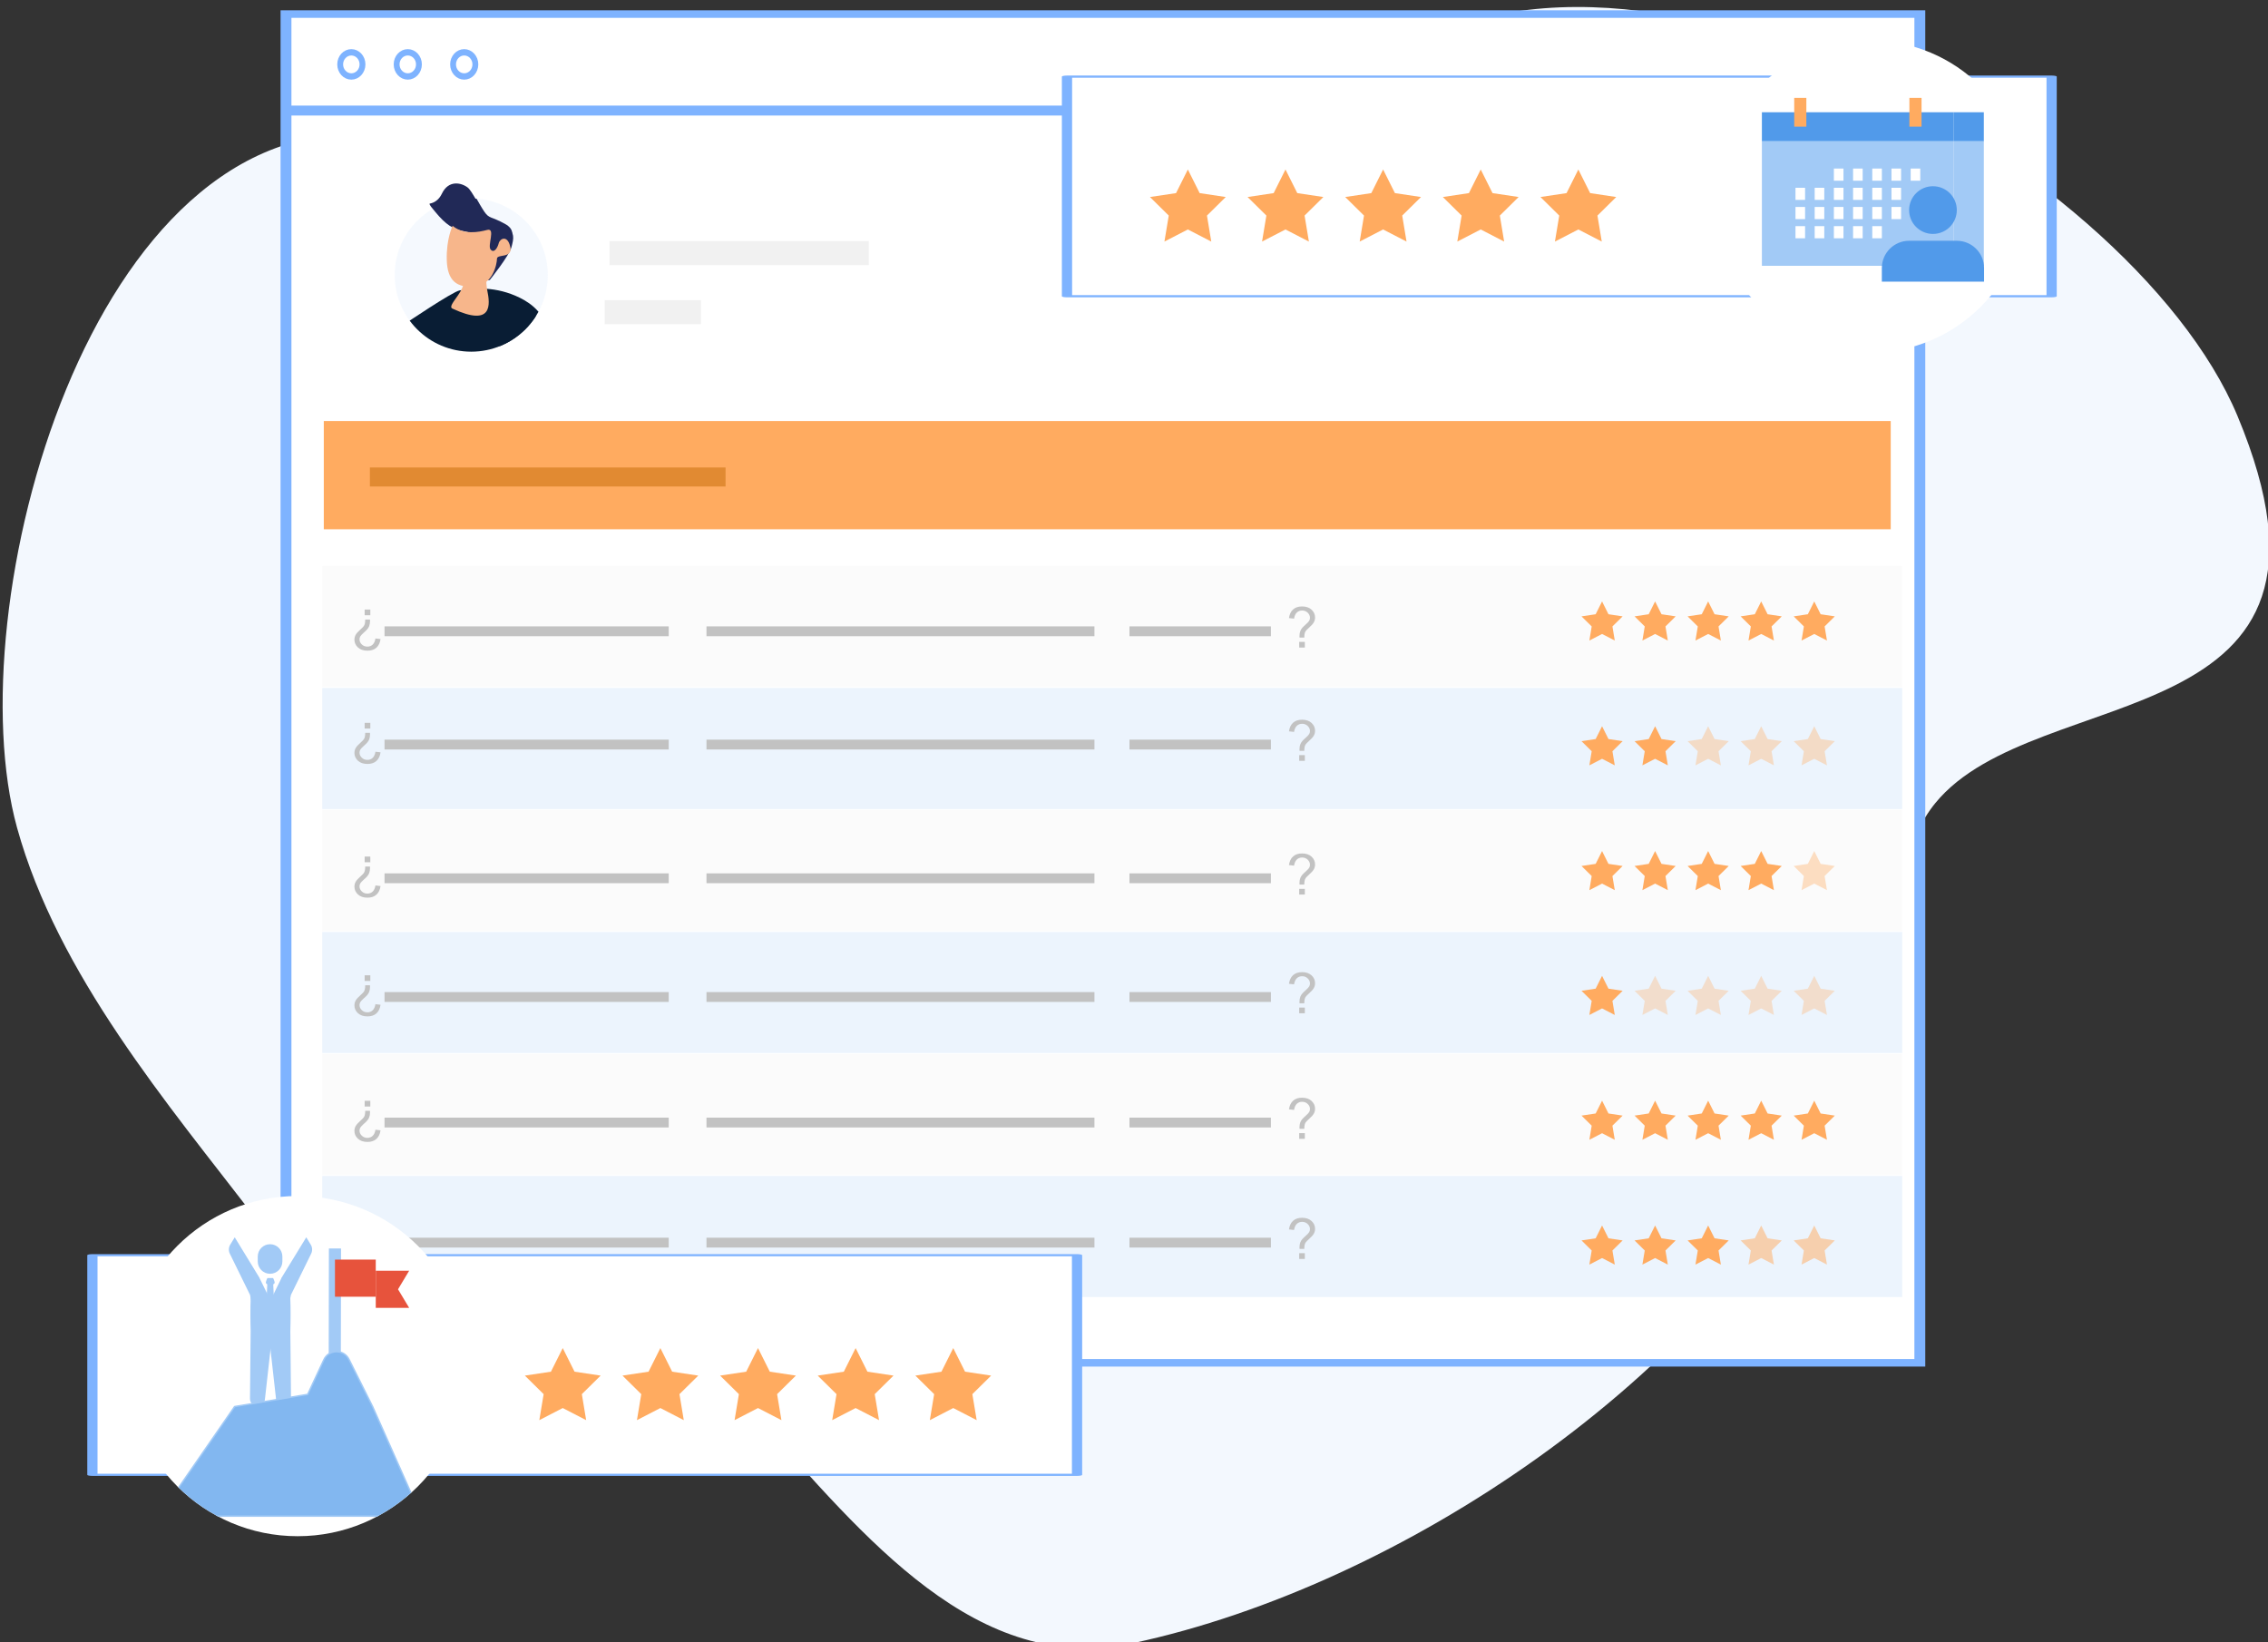 <?xml version="1.0" encoding="UTF-8" standalone="no"?>
<!DOCTYPE svg PUBLIC "-//W3C//DTD SVG 1.1//EN" "http://www.w3.org/Graphics/SVG/1.1/DTD/svg11.dtd">
<svg width="100%" height="100%" viewBox="0 0 1558 1128" version="1.1" xmlns="http://www.w3.org/2000/svg" xmlns:xlink="http://www.w3.org/1999/xlink" xml:space="preserve" xmlns:serif="http://www.serif.com/" style="fill-rule:evenodd;clip-rule:evenodd;stroke-miterlimit:2;">
    <rect x="0" y="0" width="1558" height="1128" fill="#333333" stroke="none"/>
    <g transform="matrix(1,0,0,1,-26286.5,-19642.6)">
        <g transform="matrix(1,0,0,1,24401.8,18916.2)">
            <g transform="matrix(-0.905,-0.303,0.317,-0.948,3391.49,20110.8)">
                <path d="M7412.05,17057.6C7405.23,17088.3 7381.24,17120.2 7363.95,17145.6C7222.64,17353.7 6988.59,16974.2 6789.41,17087.1C6621.18,17182.4 6455.56,17385.1 6427.41,17579C6417.44,17647.7 6456.83,17751.9 6434.12,17809.2C6393.25,17912.4 6148.95,17944.8 6316.22,18127.5C6448.49,18271.9 6884.78,18349.6 6995.55,18146.7C7054.61,18038.5 6985.77,17823.4 7127.82,17769.7C7307.03,17702 7473.2,17943.9 7651.61,17904.1C7852.62,17859.3 7829.49,17504.5 7737.97,17374.7C7676.64,17287.8 7572.39,17227.8 7484.35,17171.2" style="fill:rgb(243,248,254);"/>
            </g>
            <g transform="matrix(1.453,0,0,1.573,-1141.8,-1707.85)">
                <g transform="matrix(9.883,0,0,6.338,-2163.73,-1047.09)">
                    <rect x="443.375" y="410.343" width="78.159" height="92.935" style="fill:white;stroke:rgb(126,179,255);stroke-width:0.52px;"/>
                </g>
                <g transform="matrix(9.224,0,0,9.224,-1865.16,-2231.39)">
                    <path d="M442.762,414.917L526.146,414.917L442.762,414.917Z" style="fill:none;stroke:rgb(126,179,255);stroke-width:0.47px;"/>
                </g>
                <g transform="matrix(9.224,0,0,9.224,-1865.16,-2231.39)">
                    <path d="M446.604,412.73C446.604,413.047 446.348,413.303 446.032,413.303C445.716,413.303 445.46,413.047 445.46,412.73C445.46,412.415 445.716,412.159 446.032,412.159C446.348,412.159 446.604,412.415 446.604,412.73Z" style="fill:none;stroke:rgb(126,179,255);stroke-width:0.3px;"/>
                </g>
                <g transform="matrix(9.224,0,0,9.224,-1865.16,-2231.39)">
                    <path d="M449.497,412.73C449.497,413.047 449.241,413.303 448.925,413.303C448.609,413.303 448.353,413.047 448.353,412.73C448.353,412.415 448.609,412.159 448.925,412.159C449.241,412.159 449.497,412.415 449.497,412.73Z" style="fill:none;stroke:rgb(126,179,255);stroke-width:0.3px;"/>
                </g>
                <g transform="matrix(9.224,0,0,9.224,-1865.16,-2231.39)">
                    <path d="M452.389,412.73C452.389,413.047 452.133,413.303 451.817,413.303C451.501,413.303 451.246,413.047 451.246,412.73C451.246,412.415 451.501,412.159 451.817,412.159C452.133,412.159 452.389,412.415 452.389,412.73Z" style="fill:none;stroke:rgb(126,179,255);stroke-width:0.3px;"/>
                </g>
            </g>
            <g transform="matrix(0.624,0,0,1.272,-9623.81,-4049.13)">
                <g transform="matrix(1,0,0,1.34,0,-1314.35)">
                    <rect x="18797.9" y="4010.71" width="1739.32" height="48.802" style="fill:rgb(251,251,251);"/>
                </g>
                <g transform="matrix(1,0,0,1.34,0,-1248.47)">
                    <rect x="18797.9" y="4010.71" width="1739.32" height="48.802" style="fill:rgb(162,202,246);fill-opacity:0.21;"/>
                </g>
                <g transform="matrix(1,0,0,1.34,0,-1182.58)">
                    <rect x="18797.9" y="4010.71" width="1739.32" height="48.802" style="fill:rgb(251,251,251);"/>
                </g>
                <g transform="matrix(1,0,0,1.34,0,-1116.7)">
                    <rect x="18797.9" y="4010.71" width="1739.32" height="48.802" style="fill:rgb(162,202,246);fill-opacity:0.21;"/>
                </g>
                <g transform="matrix(1,0,0,1.34,0,-1050.82)">
                    <rect x="18797.9" y="4010.71" width="1739.32" height="48.802" style="fill:rgb(251,251,251);"/>
                </g>
                <g transform="matrix(1,0,0,1.34,0,-984.933)">
                    <rect x="18797.9" y="4010.71" width="1739.32" height="48.802" style="fill:rgb(162,202,246);fill-opacity:0.21;"/>
                </g>
            </g>
            <g transform="matrix(0.634,0,0,1.098,-3104.25,-17349.3)">
                <rect x="8219.85" y="16725.8" width="1697.79" height="67.726" style="fill:rgb(255,171,96);"/>
            </g>
            <g transform="matrix(2.838,0,0,1.062,-51255.9,-3090.77)">
                <rect x="18814.2" y="3896.71" width="86.088" height="12.298" style="fill:rgb(200,111,13);fill-opacity:0.55;"/>
            </g>
            <g transform="matrix(0.197,0,0,0.197,2511.87,-2178.87)">
                <path d="M2402.88,16844.8L2425.22,16889.5L2474.59,16896.9L2439.03,16932L2447.2,16981.2L2402.88,16958.3L2358.56,16981.2L2366.73,16932L2331.17,16896.9L2380.54,16889.5L2402.88,16844.8Z" style="fill:rgb(255,171,96);"/>
            </g>
            <g transform="matrix(0.197,0,0,0.197,2511.87,-2093.13)">
                <path d="M2402.88,16844.8L2425.22,16889.5L2474.59,16896.9L2439.03,16932L2447.2,16981.2L2402.88,16958.3L2358.56,16981.2L2366.73,16932L2331.17,16896.9L2380.54,16889.5L2402.88,16844.8Z" style="fill:rgb(255,171,96);"/>
            </g>
            <g transform="matrix(0.197,0,0,0.197,2511.87,-2007.39)">
                <path d="M2402.88,16844.8L2425.22,16889.5L2474.59,16896.9L2439.03,16932L2447.2,16981.2L2402.88,16958.3L2358.56,16981.2L2366.73,16932L2331.17,16896.9L2380.54,16889.5L2402.88,16844.8Z" style="fill:rgb(255,171,96);"/>
            </g>
            <g transform="matrix(0.197,0,0,0.197,2511.87,-1921.65)">
                <path d="M2402.88,16844.8L2425.22,16889.5L2474.59,16896.9L2439.03,16932L2447.2,16981.2L2402.88,16958.3L2358.56,16981.2L2366.73,16932L2331.17,16896.9L2380.54,16889.5L2402.88,16844.8Z" style="fill:rgb(255,171,96);"/>
            </g>
            <g transform="matrix(0.197,0,0,0.197,2511.87,-1835.91)">
                <path d="M2402.88,16844.8L2425.22,16889.5L2474.59,16896.9L2439.03,16932L2447.2,16981.2L2402.88,16958.3L2358.56,16981.2L2366.73,16932L2331.17,16896.9L2380.54,16889.5L2402.88,16844.8Z" style="fill:rgb(255,171,96);"/>
            </g>
            <g transform="matrix(0.197,0,0,0.197,2511.87,-1750.16)">
                <path d="M2402.88,16844.8L2425.22,16889.5L2474.59,16896.9L2439.03,16932L2447.2,16981.2L2402.88,16958.3L2358.56,16981.2L2366.73,16932L2331.17,16896.9L2380.54,16889.5L2402.88,16844.8Z" style="fill:rgb(255,171,96);"/>
            </g>
            <g transform="matrix(0.197,0,0,0.197,2548.31,-2178.87)">
                <path d="M2402.88,16844.8L2425.22,16889.5L2474.59,16896.9L2439.03,16932L2447.2,16981.2L2402.88,16958.3L2358.56,16981.2L2366.73,16932L2331.17,16896.9L2380.54,16889.5L2402.88,16844.8Z" style="fill:rgb(255,171,96);"/>
            </g>
            <g transform="matrix(0.197,0,0,0.197,2548.31,-2093.13)">
                <path d="M2402.88,16844.8L2425.22,16889.5L2474.59,16896.9L2439.03,16932L2447.2,16981.2L2402.88,16958.3L2358.56,16981.2L2366.73,16932L2331.17,16896.9L2380.54,16889.5L2402.88,16844.8Z" style="fill:rgb(255,171,96);"/>
            </g>
            <g transform="matrix(0.197,0,0,0.197,2548.31,-2007.39)">
                <path d="M2402.88,16844.8L2425.22,16889.5L2474.59,16896.9L2439.03,16932L2447.2,16981.2L2402.88,16958.3L2358.56,16981.2L2366.73,16932L2331.17,16896.9L2380.54,16889.5L2402.88,16844.8Z" style="fill:rgb(255,171,96);"/>
            </g>
            <g transform="matrix(0.197,0,0,0.197,2548.31,-1921.65)">
                <path d="M2402.88,16844.8L2425.22,16889.5L2474.59,16896.9L2439.03,16932L2447.2,16981.2L2402.88,16958.3L2358.56,16981.2L2366.73,16932L2331.17,16896.9L2380.54,16889.5L2402.88,16844.8Z" style="fill:rgb(255,171,96);fill-opacity:0.31;"/>
            </g>
            <g transform="matrix(0.197,0,0,0.197,2548.31,-1835.91)">
                <path d="M2402.88,16844.8L2425.22,16889.5L2474.59,16896.9L2439.03,16932L2447.2,16981.2L2402.88,16958.3L2358.56,16981.2L2366.73,16932L2331.17,16896.9L2380.54,16889.5L2402.88,16844.8Z" style="fill:rgb(255,171,96);"/>
            </g>
            <g transform="matrix(0.197,0,0,0.197,2548.31,-1750.16)">
                <path d="M2402.88,16844.8L2425.22,16889.5L2474.59,16896.9L2439.03,16932L2447.2,16981.2L2402.88,16958.3L2358.56,16981.2L2366.73,16932L2331.17,16896.9L2380.54,16889.5L2402.88,16844.8Z" style="fill:rgb(255,171,96);"/>
            </g>
            <g transform="matrix(0.197,0,0,0.197,2584.75,-2178.87)">
                <path d="M2402.88,16844.8L2425.22,16889.5L2474.59,16896.9L2439.03,16932L2447.2,16981.2L2402.88,16958.3L2358.56,16981.2L2366.73,16932L2331.17,16896.9L2380.54,16889.5L2402.88,16844.8Z" style="fill:rgb(255,171,96);"/>
            </g>
            <g transform="matrix(0.197,0,0,0.197,2584.75,-2093.13)">
                <path d="M2402.88,16844.8L2425.22,16889.5L2474.59,16896.9L2439.03,16932L2447.2,16981.2L2402.88,16958.3L2358.56,16981.2L2366.73,16932L2331.17,16896.9L2380.54,16889.5L2402.88,16844.8Z" style="fill:rgb(255,171,96);fill-opacity:0.35;"/>
            </g>
            <g transform="matrix(0.197,0,0,0.197,2584.75,-2007.39)">
                <path d="M2402.88,16844.8L2425.22,16889.5L2474.59,16896.9L2439.03,16932L2447.2,16981.2L2402.88,16958.3L2358.56,16981.2L2366.73,16932L2331.17,16896.9L2380.54,16889.5L2402.88,16844.8Z" style="fill:rgb(255,171,96);"/>
            </g>
            <g transform="matrix(0.197,0,0,0.197,2584.75,-1921.65)">
                <path d="M2402.88,16844.8L2425.22,16889.5L2474.59,16896.9L2439.03,16932L2447.2,16981.2L2402.88,16958.3L2358.56,16981.2L2366.73,16932L2331.17,16896.9L2380.54,16889.5L2402.88,16844.8Z" style="fill:rgb(255,171,96);fill-opacity:0.31;"/>
            </g>
            <g transform="matrix(0.197,0,0,0.197,2584.75,-1835.91)">
                <path d="M2402.88,16844.8L2425.22,16889.5L2474.59,16896.9L2439.03,16932L2447.2,16981.2L2402.88,16958.3L2358.56,16981.2L2366.73,16932L2331.17,16896.9L2380.54,16889.5L2402.88,16844.8Z" style="fill:rgb(255,171,96);"/>
            </g>
            <g transform="matrix(0.197,0,0,0.197,2584.75,-1750.16)">
                <path d="M2402.88,16844.8L2425.22,16889.5L2474.59,16896.9L2439.03,16932L2447.2,16981.2L2402.88,16958.3L2358.56,16981.2L2366.73,16932L2331.17,16896.9L2380.54,16889.5L2402.88,16844.8Z" style="fill:rgb(255,171,96);"/>
            </g>
            <g transform="matrix(0.197,0,0,0.197,2621.19,-2178.87)">
                <path d="M2402.88,16844.8L2425.22,16889.5L2474.59,16896.9L2439.03,16932L2447.2,16981.2L2402.88,16958.3L2358.56,16981.2L2366.73,16932L2331.17,16896.9L2380.54,16889.5L2402.88,16844.8Z" style="fill:rgb(255,171,96);"/>
            </g>
            <g transform="matrix(0.197,0,0,0.197,2621.19,-2093.13)">
                <path d="M2402.88,16844.8L2425.22,16889.5L2474.59,16896.9L2439.03,16932L2447.2,16981.2L2402.88,16958.3L2358.56,16981.2L2366.73,16932L2331.17,16896.9L2380.54,16889.5L2402.88,16844.8Z" style="fill:rgb(255,171,96);fill-opacity:0.35;"/>
            </g>
            <g transform="matrix(0.197,0,0,0.197,2621.19,-2007.39)">
                <path d="M2402.88,16844.8L2425.22,16889.5L2474.59,16896.9L2439.03,16932L2447.2,16981.2L2402.88,16958.3L2358.56,16981.2L2366.73,16932L2331.17,16896.9L2380.54,16889.5L2402.88,16844.8Z" style="fill:rgb(255,171,96);"/>
            </g>
            <g transform="matrix(0.197,0,0,0.197,2621.19,-1921.65)">
                <path d="M2402.88,16844.8L2425.22,16889.5L2474.59,16896.9L2439.03,16932L2447.2,16981.2L2402.88,16958.3L2358.56,16981.2L2366.73,16932L2331.17,16896.9L2380.54,16889.5L2402.88,16844.8Z" style="fill:rgb(255,171,96);fill-opacity:0.31;"/>
            </g>
            <g transform="matrix(0.197,0,0,0.197,2621.19,-1835.91)">
                <path d="M2402.88,16844.8L2425.22,16889.5L2474.59,16896.9L2439.03,16932L2447.2,16981.2L2402.88,16958.3L2358.56,16981.2L2366.73,16932L2331.17,16896.9L2380.54,16889.5L2402.88,16844.8Z" style="fill:rgb(255,171,96);"/>
            </g>
            <g transform="matrix(0.197,0,0,0.197,2621.19,-1750.16)">
                <path d="M2402.88,16844.8L2425.22,16889.5L2474.59,16896.9L2439.03,16932L2447.2,16981.2L2402.88,16958.3L2358.56,16981.2L2366.73,16932L2331.17,16896.9L2380.54,16889.5L2402.88,16844.8Z" style="fill:rgb(255,171,96);fill-opacity:0.51;"/>
            </g>
            <g transform="matrix(0.197,0,0,0.197,2657.63,-2178.87)">
                <path d="M2402.88,16844.8L2425.22,16889.5L2474.59,16896.9L2439.03,16932L2447.2,16981.2L2402.88,16958.3L2358.56,16981.2L2366.73,16932L2331.17,16896.9L2380.54,16889.5L2402.88,16844.8Z" style="fill:rgb(255,171,96);"/>
            </g>
            <g transform="matrix(0.197,0,0,0.197,2657.63,-2093.13)">
                <path d="M2402.88,16844.8L2425.22,16889.5L2474.59,16896.9L2439.03,16932L2447.2,16981.2L2402.88,16958.3L2358.56,16981.2L2366.73,16932L2331.17,16896.9L2380.54,16889.5L2402.88,16844.8Z" style="fill:rgb(255,171,96);fill-opacity:0.35;"/>
            </g>
            <g transform="matrix(0.197,0,0,0.197,2657.63,-2007.39)">
                <path d="M2402.88,16844.8L2425.22,16889.5L2474.59,16896.9L2439.03,16932L2447.2,16981.2L2402.88,16958.3L2358.56,16981.2L2366.73,16932L2331.17,16896.9L2380.54,16889.5L2402.88,16844.8Z" style="fill:rgb(255,171,96);fill-opacity:0.37;"/>
            </g>
            <g transform="matrix(0.197,0,0,0.197,2657.63,-1921.65)">
                <path d="M2402.88,16844.8L2425.22,16889.5L2474.59,16896.9L2439.03,16932L2447.2,16981.2L2402.88,16958.3L2358.56,16981.2L2366.73,16932L2331.17,16896.9L2380.54,16889.5L2402.88,16844.8Z" style="fill:rgb(255,171,96);fill-opacity:0.31;"/>
            </g>
            <g transform="matrix(0.197,0,0,0.197,2657.63,-1835.91)">
                <path d="M2402.88,16844.8L2425.22,16889.5L2474.59,16896.9L2439.03,16932L2447.2,16981.2L2402.88,16958.3L2358.56,16981.2L2366.73,16932L2331.17,16896.9L2380.54,16889.5L2402.88,16844.8Z" style="fill:rgb(255,171,96);"/>
            </g>
            <g transform="matrix(0.197,0,0,0.197,2657.63,-1750.16)">
                <path d="M2402.88,16844.8L2425.22,16889.5L2474.59,16896.9L2439.03,16932L2447.2,16981.2L2402.88,16958.3L2358.56,16981.2L2366.73,16932L2331.17,16896.9L2380.54,16889.5L2402.88,16844.8Z" style="fill:rgb(255,171,96);fill-opacity:0.51;"/>
            </g>
            <g transform="matrix(1.796,0,0,0.235,-8940.8,-1319.31)">
                <rect x="6174.64" y="10536.2" width="108.693" height="28.735" style="fill:rgb(194,194,194);"/>
            </g>
            <g transform="matrix(1.796,0,0,0.235,-8940.8,-1241.5)">
                <rect x="6174.64" y="10536.2" width="108.693" height="28.735" style="fill:rgb(194,194,194);"/>
            </g>
            <g transform="matrix(1.796,0,0,0.235,-8940.8,-1149.64)">
                <rect x="6174.64" y="10536.2" width="108.693" height="28.735" style="fill:rgb(194,194,194);"/>
            </g>
            <g transform="matrix(1.796,0,0,0.235,-8940.8,-1068.08)">
                <rect x="6174.64" y="10536.2" width="108.693" height="28.735" style="fill:rgb(194,194,194);"/>
            </g>
            <g transform="matrix(1.796,0,0,0.235,-8940.8,-981.837)">
                <rect x="6174.64" y="10536.2" width="108.693" height="28.735" style="fill:rgb(194,194,194);"/>
            </g>
            <g transform="matrix(1.796,0,0,0.235,-8940.8,-899.342)">
                <rect x="6174.64" y="10536.2" width="108.693" height="28.735" style="fill:rgb(194,194,194);"/>
            </g>
            <g transform="matrix(0.894,0,0,0.235,-2859.55,-1319.31)">
                <rect x="6174.64" y="10536.2" width="108.693" height="28.735" style="fill:rgb(194,194,194);"/>
            </g>
            <g transform="matrix(0.894,0,0,0.235,-2859.55,-1241.5)">
                <rect x="6174.64" y="10536.2" width="108.693" height="28.735" style="fill:rgb(194,194,194);"/>
            </g>
            <g transform="matrix(0.894,0,0,0.235,-2859.55,-1149.64)">
                <rect x="6174.64" y="10536.2" width="108.693" height="28.735" style="fill:rgb(194,194,194);"/>
            </g>
            <g transform="matrix(0.894,0,0,0.235,-2859.55,-1068.08)">
                <rect x="6174.64" y="10536.2" width="108.693" height="28.735" style="fill:rgb(194,194,194);"/>
            </g>
            <g transform="matrix(0.894,0,0,0.235,-2859.55,-981.837)">
                <rect x="6174.64" y="10536.2" width="108.693" height="28.735" style="fill:rgb(194,194,194);"/>
            </g>
            <g transform="matrix(0.894,0,0,0.235,-2859.55,-899.342)">
                <rect x="6174.64" y="10536.2" width="108.693" height="28.735" style="fill:rgb(194,194,194);"/>
            </g>
            <g transform="matrix(2.452,0,0,0.235,-12770.2,-1319.31)">
                <rect x="6174.64" y="10536.2" width="108.693" height="28.735" style="fill:rgb(194,194,194);"/>
            </g>
            <g transform="matrix(2.452,0,0,0.235,-12770.2,-1241.5)">
                <rect x="6174.64" y="10536.2" width="108.693" height="28.735" style="fill:rgb(194,194,194);"/>
            </g>
            <g transform="matrix(2.452,0,0,0.235,-12770.2,-1149.64)">
                <rect x="6174.64" y="10536.2" width="108.693" height="28.735" style="fill:rgb(194,194,194);"/>
            </g>
            <g transform="matrix(2.452,0,0,0.235,-12770.2,-1068.08)">
                <rect x="6174.64" y="10536.2" width="108.693" height="28.735" style="fill:rgb(194,194,194);"/>
            </g>
            <g transform="matrix(2.452,0,0,0.235,-12770.2,-981.837)">
                <rect x="6174.64" y="10536.2" width="108.693" height="28.735" style="fill:rgb(194,194,194);"/>
            </g>
            <g transform="matrix(2.452,0,0,0.235,-12770.2,-899.342)">
                <rect x="6174.64" y="10536.2" width="108.693" height="28.735" style="fill:rgb(194,194,194);"/>
            </g>
            <g transform="matrix(-0.351,-4.2975e-17,4.2975e-17,-0.351,5049.63,7165.92)">
                <g transform="matrix(110.555,0,0,110.555,6434.64,17136.2)">
                    <path d="M0.358,-0.519L0.358,-0.418L0.258,-0.418L0.258,-0.519L0.358,-0.519ZM0.352,-0.342C0.352,-0.331 0.353,-0.323 0.353,-0.317C0.353,-0.282 0.348,-0.251 0.338,-0.226C0.331,-0.207 0.319,-0.188 0.303,-0.169C0.292,-0.155 0.27,-0.135 0.24,-0.108C0.21,-0.081 0.19,-0.06 0.181,-0.044C0.172,-0.028 0.167,-0.011 0.167,0.008C0.167,0.043 0.181,0.073 0.208,0.099C0.234,0.124 0.267,0.137 0.306,0.137C0.343,0.137 0.374,0.125 0.399,0.102C0.424,0.079 0.441,0.042 0.449,-0.007L0.539,0.003C0.53,0.069 0.506,0.12 0.466,0.156C0.426,0.192 0.373,0.209 0.307,0.209C0.237,0.209 0.181,0.19 0.139,0.152C0.098,0.114 0.077,0.068 0.077,0.014C0.077,-0.017 0.084,-0.046 0.099,-0.072C0.113,-0.098 0.142,-0.13 0.185,-0.168C0.214,-0.194 0.232,-0.213 0.241,-0.225C0.25,-0.237 0.256,-0.25 0.26,-0.266C0.265,-0.282 0.267,-0.307 0.268,-0.342L0.352,-0.342Z" style="fill:rgb(194,194,194);fill-rule:nonzero;"/>
                </g>
            </g>
            <g transform="matrix(-0.351,-4.2975e-17,4.2975e-17,-0.351,5049.63,7243.73)">
                <g transform="matrix(110.555,0,0,110.555,6434.64,17136.2)">
                    <path d="M0.358,-0.519L0.358,-0.418L0.258,-0.418L0.258,-0.519L0.358,-0.519ZM0.352,-0.342C0.352,-0.331 0.353,-0.323 0.353,-0.317C0.353,-0.282 0.348,-0.251 0.338,-0.226C0.331,-0.207 0.319,-0.188 0.303,-0.169C0.292,-0.155 0.27,-0.135 0.24,-0.108C0.21,-0.081 0.19,-0.06 0.181,-0.044C0.172,-0.028 0.167,-0.011 0.167,0.008C0.167,0.043 0.181,0.073 0.208,0.099C0.234,0.124 0.267,0.137 0.306,0.137C0.343,0.137 0.374,0.125 0.399,0.102C0.424,0.079 0.441,0.042 0.449,-0.007L0.539,0.003C0.53,0.069 0.506,0.12 0.466,0.156C0.426,0.192 0.373,0.209 0.307,0.209C0.237,0.209 0.181,0.19 0.139,0.152C0.098,0.114 0.077,0.068 0.077,0.014C0.077,-0.017 0.084,-0.046 0.099,-0.072C0.113,-0.098 0.142,-0.13 0.185,-0.168C0.214,-0.194 0.232,-0.213 0.241,-0.225C0.25,-0.237 0.256,-0.25 0.26,-0.266C0.265,-0.282 0.267,-0.307 0.268,-0.342L0.352,-0.342Z" style="fill:rgb(194,194,194);fill-rule:nonzero;"/>
                </g>
            </g>
            <g transform="matrix(-0.351,-4.2975e-17,4.2975e-17,-0.351,5049.63,7335.6)">
                <g transform="matrix(110.555,0,0,110.555,6434.64,17136.2)">
                    <path d="M0.358,-0.519L0.358,-0.418L0.258,-0.418L0.258,-0.519L0.358,-0.519ZM0.352,-0.342C0.352,-0.331 0.353,-0.323 0.353,-0.317C0.353,-0.282 0.348,-0.251 0.338,-0.226C0.331,-0.207 0.319,-0.188 0.303,-0.169C0.292,-0.155 0.27,-0.135 0.24,-0.108C0.21,-0.081 0.19,-0.06 0.181,-0.044C0.172,-0.028 0.167,-0.011 0.167,0.008C0.167,0.043 0.181,0.073 0.208,0.099C0.234,0.124 0.267,0.137 0.306,0.137C0.343,0.137 0.374,0.125 0.399,0.102C0.424,0.079 0.441,0.042 0.449,-0.007L0.539,0.003C0.53,0.069 0.506,0.12 0.466,0.156C0.426,0.192 0.373,0.209 0.307,0.209C0.237,0.209 0.181,0.19 0.139,0.152C0.098,0.114 0.077,0.068 0.077,0.014C0.077,-0.017 0.084,-0.046 0.099,-0.072C0.113,-0.098 0.142,-0.13 0.185,-0.168C0.214,-0.194 0.232,-0.213 0.241,-0.225C0.25,-0.237 0.256,-0.25 0.26,-0.266C0.265,-0.282 0.267,-0.307 0.268,-0.342L0.352,-0.342Z" style="fill:rgb(194,194,194);fill-rule:nonzero;"/>
                </g>
            </g>
            <g transform="matrix(-0.351,-4.2975e-17,4.2975e-17,-0.351,5049.63,7417.15)">
                <g transform="matrix(110.555,0,0,110.555,6434.64,17136.2)">
                    <path d="M0.358,-0.519L0.358,-0.418L0.258,-0.418L0.258,-0.519L0.358,-0.519ZM0.352,-0.342C0.352,-0.331 0.353,-0.323 0.353,-0.317C0.353,-0.282 0.348,-0.251 0.338,-0.226C0.331,-0.207 0.319,-0.188 0.303,-0.169C0.292,-0.155 0.27,-0.135 0.24,-0.108C0.21,-0.081 0.19,-0.06 0.181,-0.044C0.172,-0.028 0.167,-0.011 0.167,0.008C0.167,0.043 0.181,0.073 0.208,0.099C0.234,0.124 0.267,0.137 0.306,0.137C0.343,0.137 0.374,0.125 0.399,0.102C0.424,0.079 0.441,0.042 0.449,-0.007L0.539,0.003C0.53,0.069 0.506,0.12 0.466,0.156C0.426,0.192 0.373,0.209 0.307,0.209C0.237,0.209 0.181,0.19 0.139,0.152C0.098,0.114 0.077,0.068 0.077,0.014C0.077,-0.017 0.084,-0.046 0.099,-0.072C0.113,-0.098 0.142,-0.13 0.185,-0.168C0.214,-0.194 0.232,-0.213 0.241,-0.225C0.25,-0.237 0.256,-0.25 0.26,-0.266C0.265,-0.282 0.267,-0.307 0.268,-0.342L0.352,-0.342Z" style="fill:rgb(194,194,194);fill-rule:nonzero;"/>
                </g>
            </g>
            <g transform="matrix(-0.351,-4.2975e-17,4.2975e-17,-0.351,5049.63,7503.4)">
                <g transform="matrix(110.555,0,0,110.555,6434.64,17136.2)">
                    <path d="M0.358,-0.519L0.358,-0.418L0.258,-0.418L0.258,-0.519L0.358,-0.519ZM0.352,-0.342C0.352,-0.331 0.353,-0.323 0.353,-0.317C0.353,-0.282 0.348,-0.251 0.338,-0.226C0.331,-0.207 0.319,-0.188 0.303,-0.169C0.292,-0.155 0.27,-0.135 0.24,-0.108C0.21,-0.081 0.19,-0.06 0.181,-0.044C0.172,-0.028 0.167,-0.011 0.167,0.008C0.167,0.043 0.181,0.073 0.208,0.099C0.234,0.124 0.267,0.137 0.306,0.137C0.343,0.137 0.374,0.125 0.399,0.102C0.424,0.079 0.441,0.042 0.449,-0.007L0.539,0.003C0.53,0.069 0.506,0.12 0.466,0.156C0.426,0.192 0.373,0.209 0.307,0.209C0.237,0.209 0.181,0.19 0.139,0.152C0.098,0.114 0.077,0.068 0.077,0.014C0.077,-0.017 0.084,-0.046 0.099,-0.072C0.113,-0.098 0.142,-0.13 0.185,-0.168C0.214,-0.194 0.232,-0.213 0.241,-0.225C0.25,-0.237 0.256,-0.25 0.26,-0.266C0.265,-0.282 0.267,-0.307 0.268,-0.342L0.352,-0.342Z" style="fill:rgb(194,194,194);fill-rule:nonzero;"/>
                </g>
            </g>
            <g transform="matrix(-0.351,-4.2975e-17,4.2975e-17,-0.351,5049.63,7585.89)">
                <g transform="matrix(110.555,0,0,110.555,6434.64,17136.2)">
                    <path d="M0.358,-0.519L0.358,-0.418L0.258,-0.418L0.258,-0.519L0.358,-0.519ZM0.352,-0.342C0.352,-0.331 0.353,-0.323 0.353,-0.317C0.353,-0.282 0.348,-0.251 0.338,-0.226C0.331,-0.207 0.319,-0.188 0.303,-0.169C0.292,-0.155 0.27,-0.135 0.24,-0.108C0.21,-0.081 0.19,-0.06 0.181,-0.044C0.172,-0.028 0.167,-0.011 0.167,0.008C0.167,0.043 0.181,0.073 0.208,0.099C0.234,0.124 0.267,0.137 0.306,0.137C0.343,0.137 0.374,0.125 0.399,0.102C0.424,0.079 0.441,0.042 0.449,-0.007L0.539,0.003C0.53,0.069 0.506,0.12 0.466,0.156C0.426,0.192 0.373,0.209 0.307,0.209C0.237,0.209 0.181,0.19 0.139,0.152C0.098,0.114 0.077,0.068 0.077,0.014C0.077,-0.017 0.084,-0.046 0.099,-0.072C0.113,-0.098 0.142,-0.13 0.185,-0.168C0.214,-0.194 0.232,-0.213 0.241,-0.225C0.25,-0.237 0.256,-0.25 0.26,-0.266C0.265,-0.282 0.267,-0.307 0.268,-0.342L0.352,-0.342Z" style="fill:rgb(194,194,194);fill-rule:nonzero;"/>
                </g>
            </g>
            <g transform="matrix(0.351,0,0,0.351,-133.367,-4849.52)">
                <g transform="matrix(110.555,0,0,110.555,6434.64,17136.2)">
                    <path d="M0.358,-0.519L0.358,-0.418L0.258,-0.418L0.258,-0.519L0.358,-0.519ZM0.352,-0.342C0.352,-0.331 0.353,-0.323 0.353,-0.317C0.353,-0.282 0.348,-0.251 0.338,-0.226C0.331,-0.207 0.319,-0.188 0.303,-0.169C0.292,-0.155 0.27,-0.135 0.24,-0.108C0.21,-0.081 0.19,-0.06 0.181,-0.044C0.172,-0.028 0.167,-0.011 0.167,0.008C0.167,0.043 0.181,0.073 0.208,0.099C0.234,0.124 0.267,0.137 0.306,0.137C0.343,0.137 0.374,0.125 0.399,0.102C0.424,0.079 0.441,0.042 0.449,-0.007L0.539,0.003C0.53,0.069 0.506,0.12 0.466,0.156C0.426,0.192 0.373,0.209 0.307,0.209C0.237,0.209 0.181,0.19 0.139,0.152C0.098,0.114 0.077,0.068 0.077,0.014C0.077,-0.017 0.084,-0.046 0.099,-0.072C0.113,-0.098 0.142,-0.13 0.185,-0.168C0.214,-0.194 0.232,-0.213 0.241,-0.225C0.25,-0.237 0.256,-0.25 0.26,-0.266C0.265,-0.282 0.267,-0.307 0.268,-0.342L0.352,-0.342Z" style="fill:rgb(194,194,194);fill-rule:nonzero;"/>
                </g>
            </g>
            <g transform="matrix(0.351,0,0,0.351,-133.367,-4771.71)">
                <g transform="matrix(110.555,0,0,110.555,6434.64,17136.2)">
                    <path d="M0.358,-0.519L0.358,-0.418L0.258,-0.418L0.258,-0.519L0.358,-0.519ZM0.352,-0.342C0.352,-0.331 0.353,-0.323 0.353,-0.317C0.353,-0.282 0.348,-0.251 0.338,-0.226C0.331,-0.207 0.319,-0.188 0.303,-0.169C0.292,-0.155 0.27,-0.135 0.24,-0.108C0.21,-0.081 0.19,-0.06 0.181,-0.044C0.172,-0.028 0.167,-0.011 0.167,0.008C0.167,0.043 0.181,0.073 0.208,0.099C0.234,0.124 0.267,0.137 0.306,0.137C0.343,0.137 0.374,0.125 0.399,0.102C0.424,0.079 0.441,0.042 0.449,-0.007L0.539,0.003C0.53,0.069 0.506,0.12 0.466,0.156C0.426,0.192 0.373,0.209 0.307,0.209C0.237,0.209 0.181,0.19 0.139,0.152C0.098,0.114 0.077,0.068 0.077,0.014C0.077,-0.017 0.084,-0.046 0.099,-0.072C0.113,-0.098 0.142,-0.13 0.185,-0.168C0.214,-0.194 0.232,-0.213 0.241,-0.225C0.25,-0.237 0.256,-0.25 0.26,-0.266C0.265,-0.282 0.267,-0.307 0.268,-0.342L0.352,-0.342Z" style="fill:rgb(194,194,194);fill-rule:nonzero;"/>
                </g>
            </g>
            <g transform="matrix(0.351,0,0,0.351,-133.367,-4679.85)">
                <g transform="matrix(110.555,0,0,110.555,6434.64,17136.2)">
                    <path d="M0.358,-0.519L0.358,-0.418L0.258,-0.418L0.258,-0.519L0.358,-0.519ZM0.352,-0.342C0.352,-0.331 0.353,-0.323 0.353,-0.317C0.353,-0.282 0.348,-0.251 0.338,-0.226C0.331,-0.207 0.319,-0.188 0.303,-0.169C0.292,-0.155 0.27,-0.135 0.24,-0.108C0.21,-0.081 0.19,-0.06 0.181,-0.044C0.172,-0.028 0.167,-0.011 0.167,0.008C0.167,0.043 0.181,0.073 0.208,0.099C0.234,0.124 0.267,0.137 0.306,0.137C0.343,0.137 0.374,0.125 0.399,0.102C0.424,0.079 0.441,0.042 0.449,-0.007L0.539,0.003C0.53,0.069 0.506,0.12 0.466,0.156C0.426,0.192 0.373,0.209 0.307,0.209C0.237,0.209 0.181,0.19 0.139,0.152C0.098,0.114 0.077,0.068 0.077,0.014C0.077,-0.017 0.084,-0.046 0.099,-0.072C0.113,-0.098 0.142,-0.13 0.185,-0.168C0.214,-0.194 0.232,-0.213 0.241,-0.225C0.25,-0.237 0.256,-0.25 0.26,-0.266C0.265,-0.282 0.267,-0.307 0.268,-0.342L0.352,-0.342Z" style="fill:rgb(194,194,194);fill-rule:nonzero;"/>
                </g>
            </g>
            <g transform="matrix(0.351,0,0,0.351,-133.367,-4598.29)">
                <g transform="matrix(110.555,0,0,110.555,6434.64,17136.2)">
                    <path d="M0.358,-0.519L0.358,-0.418L0.258,-0.418L0.258,-0.519L0.358,-0.519ZM0.352,-0.342C0.352,-0.331 0.353,-0.323 0.353,-0.317C0.353,-0.282 0.348,-0.251 0.338,-0.226C0.331,-0.207 0.319,-0.188 0.303,-0.169C0.292,-0.155 0.27,-0.135 0.24,-0.108C0.21,-0.081 0.19,-0.06 0.181,-0.044C0.172,-0.028 0.167,-0.011 0.167,0.008C0.167,0.043 0.181,0.073 0.208,0.099C0.234,0.124 0.267,0.137 0.306,0.137C0.343,0.137 0.374,0.125 0.399,0.102C0.424,0.079 0.441,0.042 0.449,-0.007L0.539,0.003C0.53,0.069 0.506,0.12 0.466,0.156C0.426,0.192 0.373,0.209 0.307,0.209C0.237,0.209 0.181,0.19 0.139,0.152C0.098,0.114 0.077,0.068 0.077,0.014C0.077,-0.017 0.084,-0.046 0.099,-0.072C0.113,-0.098 0.142,-0.13 0.185,-0.168C0.214,-0.194 0.232,-0.213 0.241,-0.225C0.25,-0.237 0.256,-0.25 0.26,-0.266C0.265,-0.282 0.267,-0.307 0.268,-0.342L0.352,-0.342Z" style="fill:rgb(194,194,194);fill-rule:nonzero;"/>
                </g>
            </g>
            <g transform="matrix(0.351,0,0,0.351,-133.367,-4512.05)">
                <g transform="matrix(110.555,0,0,110.555,6434.64,17136.2)">
                    <path d="M0.358,-0.519L0.358,-0.418L0.258,-0.418L0.258,-0.519L0.358,-0.519ZM0.352,-0.342C0.352,-0.331 0.353,-0.323 0.353,-0.317C0.353,-0.282 0.348,-0.251 0.338,-0.226C0.331,-0.207 0.319,-0.188 0.303,-0.169C0.292,-0.155 0.27,-0.135 0.24,-0.108C0.21,-0.081 0.19,-0.06 0.181,-0.044C0.172,-0.028 0.167,-0.011 0.167,0.008C0.167,0.043 0.181,0.073 0.208,0.099C0.234,0.124 0.267,0.137 0.306,0.137C0.343,0.137 0.374,0.125 0.399,0.102C0.424,0.079 0.441,0.042 0.449,-0.007L0.539,0.003C0.53,0.069 0.506,0.12 0.466,0.156C0.426,0.192 0.373,0.209 0.307,0.209C0.237,0.209 0.181,0.19 0.139,0.152C0.098,0.114 0.077,0.068 0.077,0.014C0.077,-0.017 0.084,-0.046 0.099,-0.072C0.113,-0.098 0.142,-0.13 0.185,-0.168C0.214,-0.194 0.232,-0.213 0.241,-0.225C0.25,-0.237 0.256,-0.25 0.26,-0.266C0.265,-0.282 0.267,-0.307 0.268,-0.342L0.352,-0.342Z" style="fill:rgb(194,194,194);fill-rule:nonzero;"/>
                </g>
            </g>
            <g transform="matrix(0.351,0,0,0.351,-133.367,-4429.55)">
                <g transform="matrix(110.555,0,0,110.555,6434.64,17136.2)">
                    <path d="M0.358,-0.519L0.358,-0.418L0.258,-0.418L0.258,-0.519L0.358,-0.519ZM0.352,-0.342C0.352,-0.331 0.353,-0.323 0.353,-0.317C0.353,-0.282 0.348,-0.251 0.338,-0.226C0.331,-0.207 0.319,-0.188 0.303,-0.169C0.292,-0.155 0.27,-0.135 0.24,-0.108C0.21,-0.081 0.19,-0.06 0.181,-0.044C0.172,-0.028 0.167,-0.011 0.167,0.008C0.167,0.043 0.181,0.073 0.208,0.099C0.234,0.124 0.267,0.137 0.306,0.137C0.343,0.137 0.374,0.125 0.399,0.102C0.424,0.079 0.441,0.042 0.449,-0.007L0.539,0.003C0.53,0.069 0.506,0.12 0.466,0.156C0.426,0.192 0.373,0.209 0.307,0.209C0.237,0.209 0.181,0.19 0.139,0.152C0.098,0.114 0.077,0.068 0.077,0.014C0.077,-0.017 0.084,-0.046 0.099,-0.072C0.113,-0.098 0.142,-0.13 0.185,-0.168C0.214,-0.194 0.232,-0.213 0.241,-0.225C0.25,-0.237 0.256,-0.25 0.26,-0.266C0.265,-0.282 0.267,-0.307 0.268,-0.342L0.352,-0.342Z" style="fill:rgb(194,194,194);fill-rule:nonzero;"/>
                </g>
            </g>
            <g transform="matrix(0.285,0,0,0.285,236.936,-4111.07)">
                <circle cx="6917.47" cy="17636.7" r="184.528" style="fill:rgb(235,244,253);fill-opacity:0.51;"/>
                <clipPath id="_clip1">
                    <circle cx="6917.47" cy="17636.7" r="184.528"/>
                </clipPath>
                <g clip-path="url(#_clip1)">
                    <g transform="matrix(14.598,3,-3,14.598,3107.84,6771.91)">
                        <path d="M405.574,664.654C407.621,665.186 410.61,666.515 411.316,670.087C412.373,675.449 410.637,683.215 414.225,690.854C415.371,693.289 393.176,697.244 393.176,697.244L388.155,672.601C388.155,672.601 394.717,665.877 395.816,665.445C398.094,664.556 401.482,663.594 405.574,664.654Z" style="fill:rgb(9,29,52);fill-rule:nonzero;"/>
                    </g>
                    <g transform="matrix(14.598,3,-3,14.598,3107.84,6771.91)">
                        <path d="M410.314,668.391C411.394,670.167 412.02,673.021 412.012,677.104C412.004,680.265 409.278,685.439 408.859,687.03C408.79,687.296 408.624,688.434 408.624,688.434L405.601,691.398L399.54,687.292L401.382,684.463L401.931,684.521C401.931,684.521 402.28,682.962 402.187,682.354C402.092,681.745 403.866,673.594 404.743,668.368C405.248,665.357 409.243,666.629 410.314,668.391Z" style="fill:rgb(9,29,52);fill-rule:nonzero;"/>
                    </g>
                    <g transform="matrix(11.95,2.456,-2.456,11.95,-4005.14,12166.2)">
                        <path d="M970.747,258.587C970.747,258.587 973.549,253.12 973.638,251.36C973.723,249.594 973.79,248.375 971.758,247.735C968.711,246.779 968.527,247.429 967.224,246.154C965.918,244.886 963.695,242.018 962.811,241.589C961.334,240.869 958.786,240.86 958.054,243.767C957.513,245.913 956.034,246.145 956.055,246.235C956.12,246.524 956.633,246.895 957.513,247.604C960.04,249.637 961.678,250.291 963.97,250.194C966.268,250.102 969.22,251.106 969.343,252.814C969.466,254.522 969.564,258.037 969.668,258.454C969.779,258.875 970.305,258.792 970.747,258.587Z" style="fill:rgb(33,41,87);fill-rule:nonzero;"/>
                    </g>
                    <g transform="matrix(14.598,3,-3,14.598,3107.84,6771.91)">
                        <path d="M399.212,660.702C399.212,660.702 399.666,663.342 400.182,664.536C401.111,666.689 402.27,670.23 395.256,668.564C394.08,668.285 397.407,664.765 395.741,663.027C394.075,661.291 399.212,660.702 399.212,660.702Z" style="fill:rgb(247,182,139);fill-rule:nonzero;"/>
                    </g>
                </g>
            </g>
            <g transform="matrix(3.407,0.7,-0.7,3.407,-905.15,-641.806)">
                <path d="M970.747,258.587C970.747,258.587 973.549,253.12 973.638,251.36C973.723,249.594 973.79,248.375 971.758,247.735C968.711,246.779 968.527,247.429 967.224,246.154C965.918,244.886 963.695,242.018 962.811,241.589C961.334,240.869 958.786,240.86 958.054,243.767C957.513,245.913 956.034,246.145 956.055,246.235C956.12,246.524 956.633,246.895 957.513,247.604C960.04,249.637 961.678,250.291 963.97,250.194C966.268,250.102 969.22,251.106 969.343,252.814C969.466,254.522 969.564,258.037 969.668,258.454C969.779,258.875 970.305,258.792 970.747,258.587Z" style="fill:rgb(33,41,87);fill-rule:nonzero;"/>
            </g>
            <g transform="matrix(4.163,0.855,-0.855,4.163,1123.15,-2180.03)">
                <path d="M392.121,654.887C392.121,654.887 391.524,657.101 392.302,660.463C393.081,663.825 394.857,664.606 397.634,663.757C400.411,662.906 400.382,659.487 400.215,658.665C400.048,657.843 402.773,658.145 401.926,656.318C401.08,654.493 400.022,655.374 399.987,656.142C399.954,656.91 399.591,657.936 398.913,657.407C398.234,656.879 399.029,653.768 397.733,654.412C396.436,655.056 394.154,655.995 392.121,654.887Z" style="fill:rgb(247,182,139);fill-rule:nonzero;"/>
            </g>
            <g transform="matrix(2.069,0,0,1.345,-36623.2,-4349.1)">
                <rect x="18814.2" y="3896.71" width="86.088" height="12.298" style="fill:rgb(241,241,241);"/>
            </g>
            <g transform="matrix(0.768,0,0,1.345,-12149.2,-4308.5)">
                <rect x="18814.2" y="3896.71" width="86.088" height="12.298" style="fill:rgb(241,241,241);"/>
            </g>
            <g transform="matrix(1.65,0,0,0.345,-1814.98,-2334.44)">
                <rect x="2280.7" y="11371.4" width="409.941" height="437.27" style="fill:white;stroke:rgb(126,179,255);stroke-width:4.26px;stroke-linecap:round;stroke-linejoin:round;stroke-miterlimit:1.5;"/>
            </g>
            <g transform="matrix(1.65,0,0,0.345,-1145.49,-3144.09)">
                <rect x="2280.7" y="11371.4" width="409.941" height="437.27" style="fill:white;stroke:rgb(126,179,255);stroke-width:4.26px;stroke-linecap:round;stroke-linejoin:round;stroke-miterlimit:1.5;"/>
            </g>
            <g transform="matrix(0.363,0,0,0.363,1399.03,-4462.19)">
                <path d="M2402.88,16844.8L2425.22,16889.5L2474.59,16896.9L2439.03,16932L2447.2,16981.2L2402.88,16958.3L2358.56,16981.2L2366.73,16932L2331.17,16896.9L2380.54,16889.5L2402.88,16844.8Z" style="fill:rgb(255,171,96);"/>
            </g>
            <g transform="matrix(0.363,0,0,0.363,1828.45,-5271.83)">
                <path d="M2402.88,16844.8L2425.22,16889.5L2474.59,16896.9L2439.03,16932L2447.2,16981.2L2402.88,16958.3L2358.56,16981.2L2366.73,16932L2331.17,16896.9L2380.54,16889.5L2402.88,16844.8Z" style="fill:rgb(255,171,96);"/>
            </g>
            <g transform="matrix(0.363,0,0,0.363,1466.09,-4462.19)">
                <path d="M2402.88,16844.8L2425.22,16889.5L2474.59,16896.9L2439.03,16932L2447.2,16981.2L2402.88,16958.3L2358.56,16981.2L2366.73,16932L2331.17,16896.9L2380.54,16889.5L2402.88,16844.8Z" style="fill:rgb(255,171,96);"/>
            </g>
            <g transform="matrix(0.363,0,0,0.363,1895.51,-5271.83)">
                <path d="M2402.88,16844.8L2425.22,16889.5L2474.59,16896.9L2439.03,16932L2447.2,16981.2L2402.88,16958.3L2358.56,16981.2L2366.73,16932L2331.17,16896.9L2380.54,16889.5L2402.88,16844.8Z" style="fill:rgb(255,171,96);"/>
            </g>
            <g transform="matrix(0.363,0,0,0.363,1533.16,-4462.19)">
                <path d="M2402.88,16844.8L2425.22,16889.5L2474.59,16896.9L2439.03,16932L2447.2,16981.2L2402.88,16958.3L2358.56,16981.2L2366.73,16932L2331.17,16896.9L2380.54,16889.5L2402.88,16844.8Z" style="fill:rgb(255,171,96);"/>
            </g>
            <g transform="matrix(0.363,0,0,0.363,1962.58,-5271.83)">
                <path d="M2402.88,16844.8L2425.22,16889.5L2474.59,16896.9L2439.03,16932L2447.2,16981.2L2402.88,16958.3L2358.56,16981.2L2366.73,16932L2331.17,16896.9L2380.54,16889.5L2402.88,16844.8Z" style="fill:rgb(255,171,96);"/>
            </g>
            <g transform="matrix(0.363,0,0,0.363,1600.22,-4462.19)">
                <path d="M2402.88,16844.8L2425.22,16889.5L2474.59,16896.9L2439.03,16932L2447.2,16981.2L2402.88,16958.3L2358.56,16981.2L2366.73,16932L2331.17,16896.9L2380.54,16889.5L2402.88,16844.8Z" style="fill:rgb(255,171,96);"/>
            </g>
            <g transform="matrix(0.363,0,0,0.363,2029.64,-5271.83)">
                <path d="M2402.88,16844.8L2425.22,16889.5L2474.59,16896.9L2439.03,16932L2447.2,16981.2L2402.88,16958.3L2358.56,16981.2L2366.73,16932L2331.17,16896.9L2380.54,16889.5L2402.88,16844.8Z" style="fill:rgb(255,171,96);"/>
            </g>
            <g transform="matrix(0.363,0,0,0.363,1667.29,-4462.19)">
                <path d="M2402.88,16844.8L2425.22,16889.5L2474.59,16896.9L2439.03,16932L2447.2,16981.2L2402.88,16958.3L2358.56,16981.2L2366.73,16932L2331.17,16896.9L2380.54,16889.5L2402.88,16844.8Z" style="fill:rgb(255,171,96);"/>
            </g>
            <g transform="matrix(0.363,0,0,0.363,2096.7,-5271.83)">
                <path d="M2402.88,16844.8L2425.22,16889.5L2474.59,16896.9L2439.03,16932L2447.2,16981.2L2402.88,16958.3L2358.56,16981.2L2366.73,16932L2331.17,16896.9L2380.54,16889.5L2402.88,16844.8Z" style="fill:rgb(255,171,96);"/>
            </g>
            <g transform="matrix(1.006,0,0,1.006,-4282.47,-16572)">
                <circle cx="6333.63" cy="18128.1" r="116.15" style="fill:white;"/>
                <clipPath id="_clip2">
                    <circle cx="6333.63" cy="18128.1" r="116.15"/>
                </clipPath>
                <g clip-path="url(#_clip2)">
                    <g transform="matrix(1,0,0,1,3524.23,16174.3)">
                        <g transform="matrix(4.167,0,0,4.167,900.697,56.772)">
                            <path d="M464.169,435.974L464.133,455.896" style="fill:none;stroke:rgb(162,202,246);stroke-width:1.99px;"/>
                        </g>
                        <g transform="matrix(4.167,0,0,4.167,900.697,56.772)">
                            <path d="M451.745,440.69L450.891,440.963C450.09,441.41 450.353,449.514 450.353,449.514L450.243,460.555C450.229,461.266 450.782,461.85 451.469,461.85C452.082,461.85 452.601,461.381 452.684,460.751L453.649,452.127L453.79,444.863L451.745,440.69Z" style="fill:rgb(162,202,246);fill-rule:nonzero;"/>
                        </g>
                        <g transform="matrix(4.167,0,0,4.167,900.697,56.772)">
                            <path d="M453.077,441.848L452.948,444.667L454.183,444.667L454.054,441.848C454.054,441.848 454.261,441.723 454.281,441.629C454.329,441.404 454.037,440.816 454.037,440.816L453.094,440.816C453.094,440.816 452.802,441.404 452.85,441.629C452.871,441.723 453.077,441.848 453.077,441.848Z" style="fill:rgb(162,202,246);fill-rule:nonzero;"/>
                        </g>
                        <g transform="matrix(4.167,0,0,4.167,900.697,56.772)">
                            <path d="M453.534,440.118C452.419,440.118 451.516,439.214 451.516,438.1L451.516,437.292C451.516,436.178 452.419,435.274 453.534,435.274C454.649,435.274 455.552,436.178 455.552,437.292L455.552,438.1C455.552,439.214 454.649,440.118 453.534,440.118Z" style="fill:rgb(162,202,246);fill-rule:nonzero;"/>
                        </g>
                        <g transform="matrix(4.167,0,0,4.167,900.697,56.772)">
                            <path d="M451.745,440.69L447.745,434.144L447.011,435.338C446.734,435.787 446.707,436.347 446.939,436.822L450.25,443.575L450.84,446.522L451.745,440.69Z" style="fill:rgb(162,202,246);fill-rule:nonzero;"/>
                        </g>
                        <g transform="matrix(4.167,0,0,4.167,900.697,56.772)">
                            <path d="M455.464,440.69L456.317,440.963C457.119,441.41 456.856,449.514 456.856,449.514L456.966,460.555C456.979,461.266 456.427,461.85 455.74,461.85C455.127,461.85 454.608,461.381 454.525,460.751L453.56,452.127L453.418,444.863L455.464,440.69Z" style="fill:rgb(162,202,246);fill-rule:nonzero;"/>
                        </g>
                        <g transform="matrix(4.167,0,0,4.167,900.697,56.772)">
                            <path d="M455.464,440.69L459.464,434.144L460.198,435.338C460.475,435.787 460.501,436.347 460.269,436.822L456.958,443.575L456.369,446.522L455.464,440.69Z" style="fill:rgb(162,202,246);fill-rule:nonzero;"/>
                        </g>
                        <g transform="matrix(4.167,0,0,4.167,900.697,56.772)">
                            <path d="M462.352,454.2L459.698,459.886L447.727,461.882L435.312,479.839L478.321,479.839L470.34,461.882L466.471,454.144C465.615,452.433 463.161,452.466 462.352,454.2Z" style="fill:rgb(130,183,240);fill-rule:nonzero;stroke:rgb(162,202,246);stroke-width:0.24px;stroke-linejoin:round;"/>
                        </g>
                        <g transform="matrix(4.167,0,0,4.167,900.697,56.772)">
                            <rect x="464.169" y="437.797" width="6.686" height="6.079" style="fill:rgb(231,83,60);fill-rule:nonzero;"/>
                        </g>
                        <g transform="matrix(4.167,0,0,4.167,900.697,56.772)">
                            <path d="M476.326,445.699L470.855,445.699L470.855,439.621L476.326,439.621L474.502,442.66L476.326,445.699Z" style="fill:rgb(231,83,60);fill-rule:nonzero;"/>
                        </g>
                    </g>
                </g>
            </g>
            <g transform="matrix(0.923,0,0,0.923,-2676.51,-15870.8)">
                <circle cx="6333.63" cy="18128.1" r="116.15" style="fill:white;"/>
                <clipPath id="_clip3">
                    <circle cx="6333.63" cy="18128.1" r="116.15"/>
                </clipPath>
                <g clip-path="url(#_clip3)">
                    <g transform="matrix(3.572,0,0,3.572,5389.9,16491.3)">
                        <path d="M281.635,446.588L281.635,472.66L287.881,472.66L287.881,446.588" style="fill:rgb(162,202,246);fill-rule:nonzero;"/>
                    </g>
                    <g transform="matrix(3.572,0,0,3.572,5389.9,16491.3)">
                        <rect x="281.635" y="440.66" width="6.246" height="6" style="fill:rgb(81,154,234);fill-rule:nonzero;"/>
                    </g>
                    <g transform="matrix(3.572,0,0,3.572,5389.9,16491.3)">
                        <path d="M281.635,446.588L281.635,472.66L241.635,472.66L241.635,446.588" style="fill:rgb(162,202,246);fill-rule:nonzero;"/>
                    </g>
                    <g transform="matrix(3.572,0,0,3.572,5389.9,16491.3)">
                        <rect x="241.635" y="440.66" width="40" height="6" style="fill:rgb(81,154,234);fill-rule:nonzero;"/>
                    </g>
                    <g transform="matrix(3.572,0,0,3.572,5389.9,16491.3)">
                        <path d="M256.635,453.66L258.635,453.66" style="fill:none;stroke:white;stroke-width:2.53px;"/>
                    </g>
                    <g transform="matrix(3.572,0,0,3.572,5389.9,16491.3)">
                        <path d="M268.635,453.66L270.635,453.66" style="fill:none;stroke:white;stroke-width:2.53px;"/>
                    </g>
                    <g transform="matrix(3.572,0,0,3.572,5389.9,16491.3)">
                        <path d="M272.635,453.66L274.635,453.66" style="fill:none;stroke:white;stroke-width:2.53px;"/>
                    </g>
                    <g transform="matrix(3.572,0,0,3.572,5389.9,16491.3)">
                        <path d="M248.635,457.66L250.635,457.66" style="fill:none;stroke:white;stroke-width:2.53px;"/>
                    </g>
                    <g transform="matrix(3.572,0,0,3.572,5389.9,16491.3)">
                        <path d="M252.635,457.66L254.635,457.66" style="fill:none;stroke:white;stroke-width:2.53px;"/>
                    </g>
                    <g transform="matrix(3.572,0,0,3.572,5389.9,16491.3)">
                        <path d="M256.635,457.66L258.635,457.66" style="fill:none;stroke:white;stroke-width:2.53px;"/>
                    </g>
                    <g transform="matrix(3.572,0,0,3.572,5389.9,16491.3)">
                        <path d="M268.635,457.66L270.635,457.66" style="fill:none;stroke:white;stroke-width:2.53px;"/>
                    </g>
                    <g transform="matrix(3.572,0,0,3.572,5389.9,16491.3)">
                        <path d="M248.635,461.66L250.635,461.66" style="fill:none;stroke:white;stroke-width:2.53px;"/>
                    </g>
                    <g transform="matrix(3.572,0,0,3.572,5389.9,16491.3)">
                        <path d="M252.635,461.66L254.635,461.66" style="fill:none;stroke:white;stroke-width:2.53px;"/>
                    </g>
                    <g transform="matrix(3.572,0,0,3.572,5389.9,16491.3)">
                        <path d="M256.635,461.66L258.635,461.66" style="fill:none;stroke:white;stroke-width:2.53px;"/>
                    </g>
                    <g transform="matrix(3.572,0,0,3.572,5389.9,16491.3)">
                        <path d="M268.635,461.66L270.635,461.66" style="fill:none;stroke:white;stroke-width:2.53px;"/>
                    </g>
                    <g transform="matrix(3.572,0,0,3.572,5389.9,16491.3)">
                        <path d="M248.635,465.66L250.635,465.66" style="fill:none;stroke:white;stroke-width:2.53px;"/>
                    </g>
                    <g transform="matrix(3.572,0,0,3.572,5389.9,16491.3)">
                        <path d="M252.635,465.66L254.635,465.66" style="fill:none;stroke:white;stroke-width:2.53px;"/>
                    </g>
                    <g transform="matrix(3.572,0,0,3.572,5389.9,16491.3)">
                        <path d="M256.635,465.66L258.635,465.66" style="fill:none;stroke:white;stroke-width:2.53px;"/>
                    </g>
                    <g transform="matrix(3.572,0,0,3.572,5389.9,16491.3)">
                        <path d="M260.635,453.66L262.635,453.66" style="fill:none;stroke:white;stroke-width:2.53px;"/>
                    </g>
                    <g transform="matrix(3.572,0,0,3.572,5389.9,16491.3)">
                        <path d="M260.635,457.66L262.635,457.66" style="fill:none;stroke:white;stroke-width:2.53px;"/>
                    </g>
                    <g transform="matrix(3.572,0,0,3.572,5389.9,16491.3)">
                        <path d="M260.635,461.66L262.635,461.66" style="fill:none;stroke:white;stroke-width:2.53px;"/>
                    </g>
                    <g transform="matrix(3.572,0,0,3.572,5389.9,16491.3)">
                        <path d="M260.635,465.66L262.635,465.66" style="fill:none;stroke:white;stroke-width:2.53px;"/>
                    </g>
                    <g transform="matrix(3.572,0,0,3.572,5389.9,16491.3)">
                        <path d="M264.635,453.66L266.635,453.66" style="fill:none;stroke:white;stroke-width:2.53px;"/>
                    </g>
                    <g transform="matrix(3.572,0,0,3.572,5389.9,16491.3)">
                        <path d="M264.635,457.66L266.635,457.66" style="fill:none;stroke:white;stroke-width:2.53px;"/>
                    </g>
                    <g transform="matrix(3.572,0,0,3.572,5389.9,16491.3)">
                        <path d="M264.635,461.66L266.635,461.66" style="fill:none;stroke:white;stroke-width:2.53px;"/>
                    </g>
                    <g transform="matrix(3.572,0,0,3.572,5389.9,16491.3)">
                        <path d="M264.635,465.66L266.635,465.66" style="fill:none;stroke:white;stroke-width:2.53px;"/>
                    </g>
                    <g transform="matrix(3.572,0,0,3.572,5389.9,16491.3)">
                        <path d="M249.635,443.66L249.635,437.66" style="fill:none;stroke:rgb(255,171,96);stroke-width:2.53px;"/>
                    </g>
                    <g transform="matrix(3.572,0,0,3.572,5389.9,16491.3)">
                        <path d="M273.635,443.66L273.635,437.66" style="fill:none;stroke:rgb(255,171,96);stroke-width:2.53px;"/>
                    </g>
                    <g transform="matrix(3.572,0,0,3.572,5389.9,16491.3)">
                        <path d="M287.928,475.962L287.928,473.122C287.928,469.984 285.385,467.442 282.248,467.442L272.308,467.442C269.172,467.442 266.628,469.984 266.628,473.122L266.628,475.962L287.928,475.962Z" style="fill:rgb(81,154,234);fill-rule:nonzero;"/>
                    </g>
                    <g transform="matrix(3.572,0,0,3.572,5389.9,16491.3)">
                        <path d="M282.248,461.045C282.248,458.301 280.022,456.075 277.278,456.075C274.532,456.075 272.308,458.301 272.308,461.045C272.308,463.791 274.532,466.015 277.278,466.015C280.022,466.015 282.248,463.791 282.248,461.045Z" style="fill:rgb(81,154,234);fill-rule:nonzero;"/>
                    </g>
                </g>
            </g>
        </g>
    </g>
</svg>

